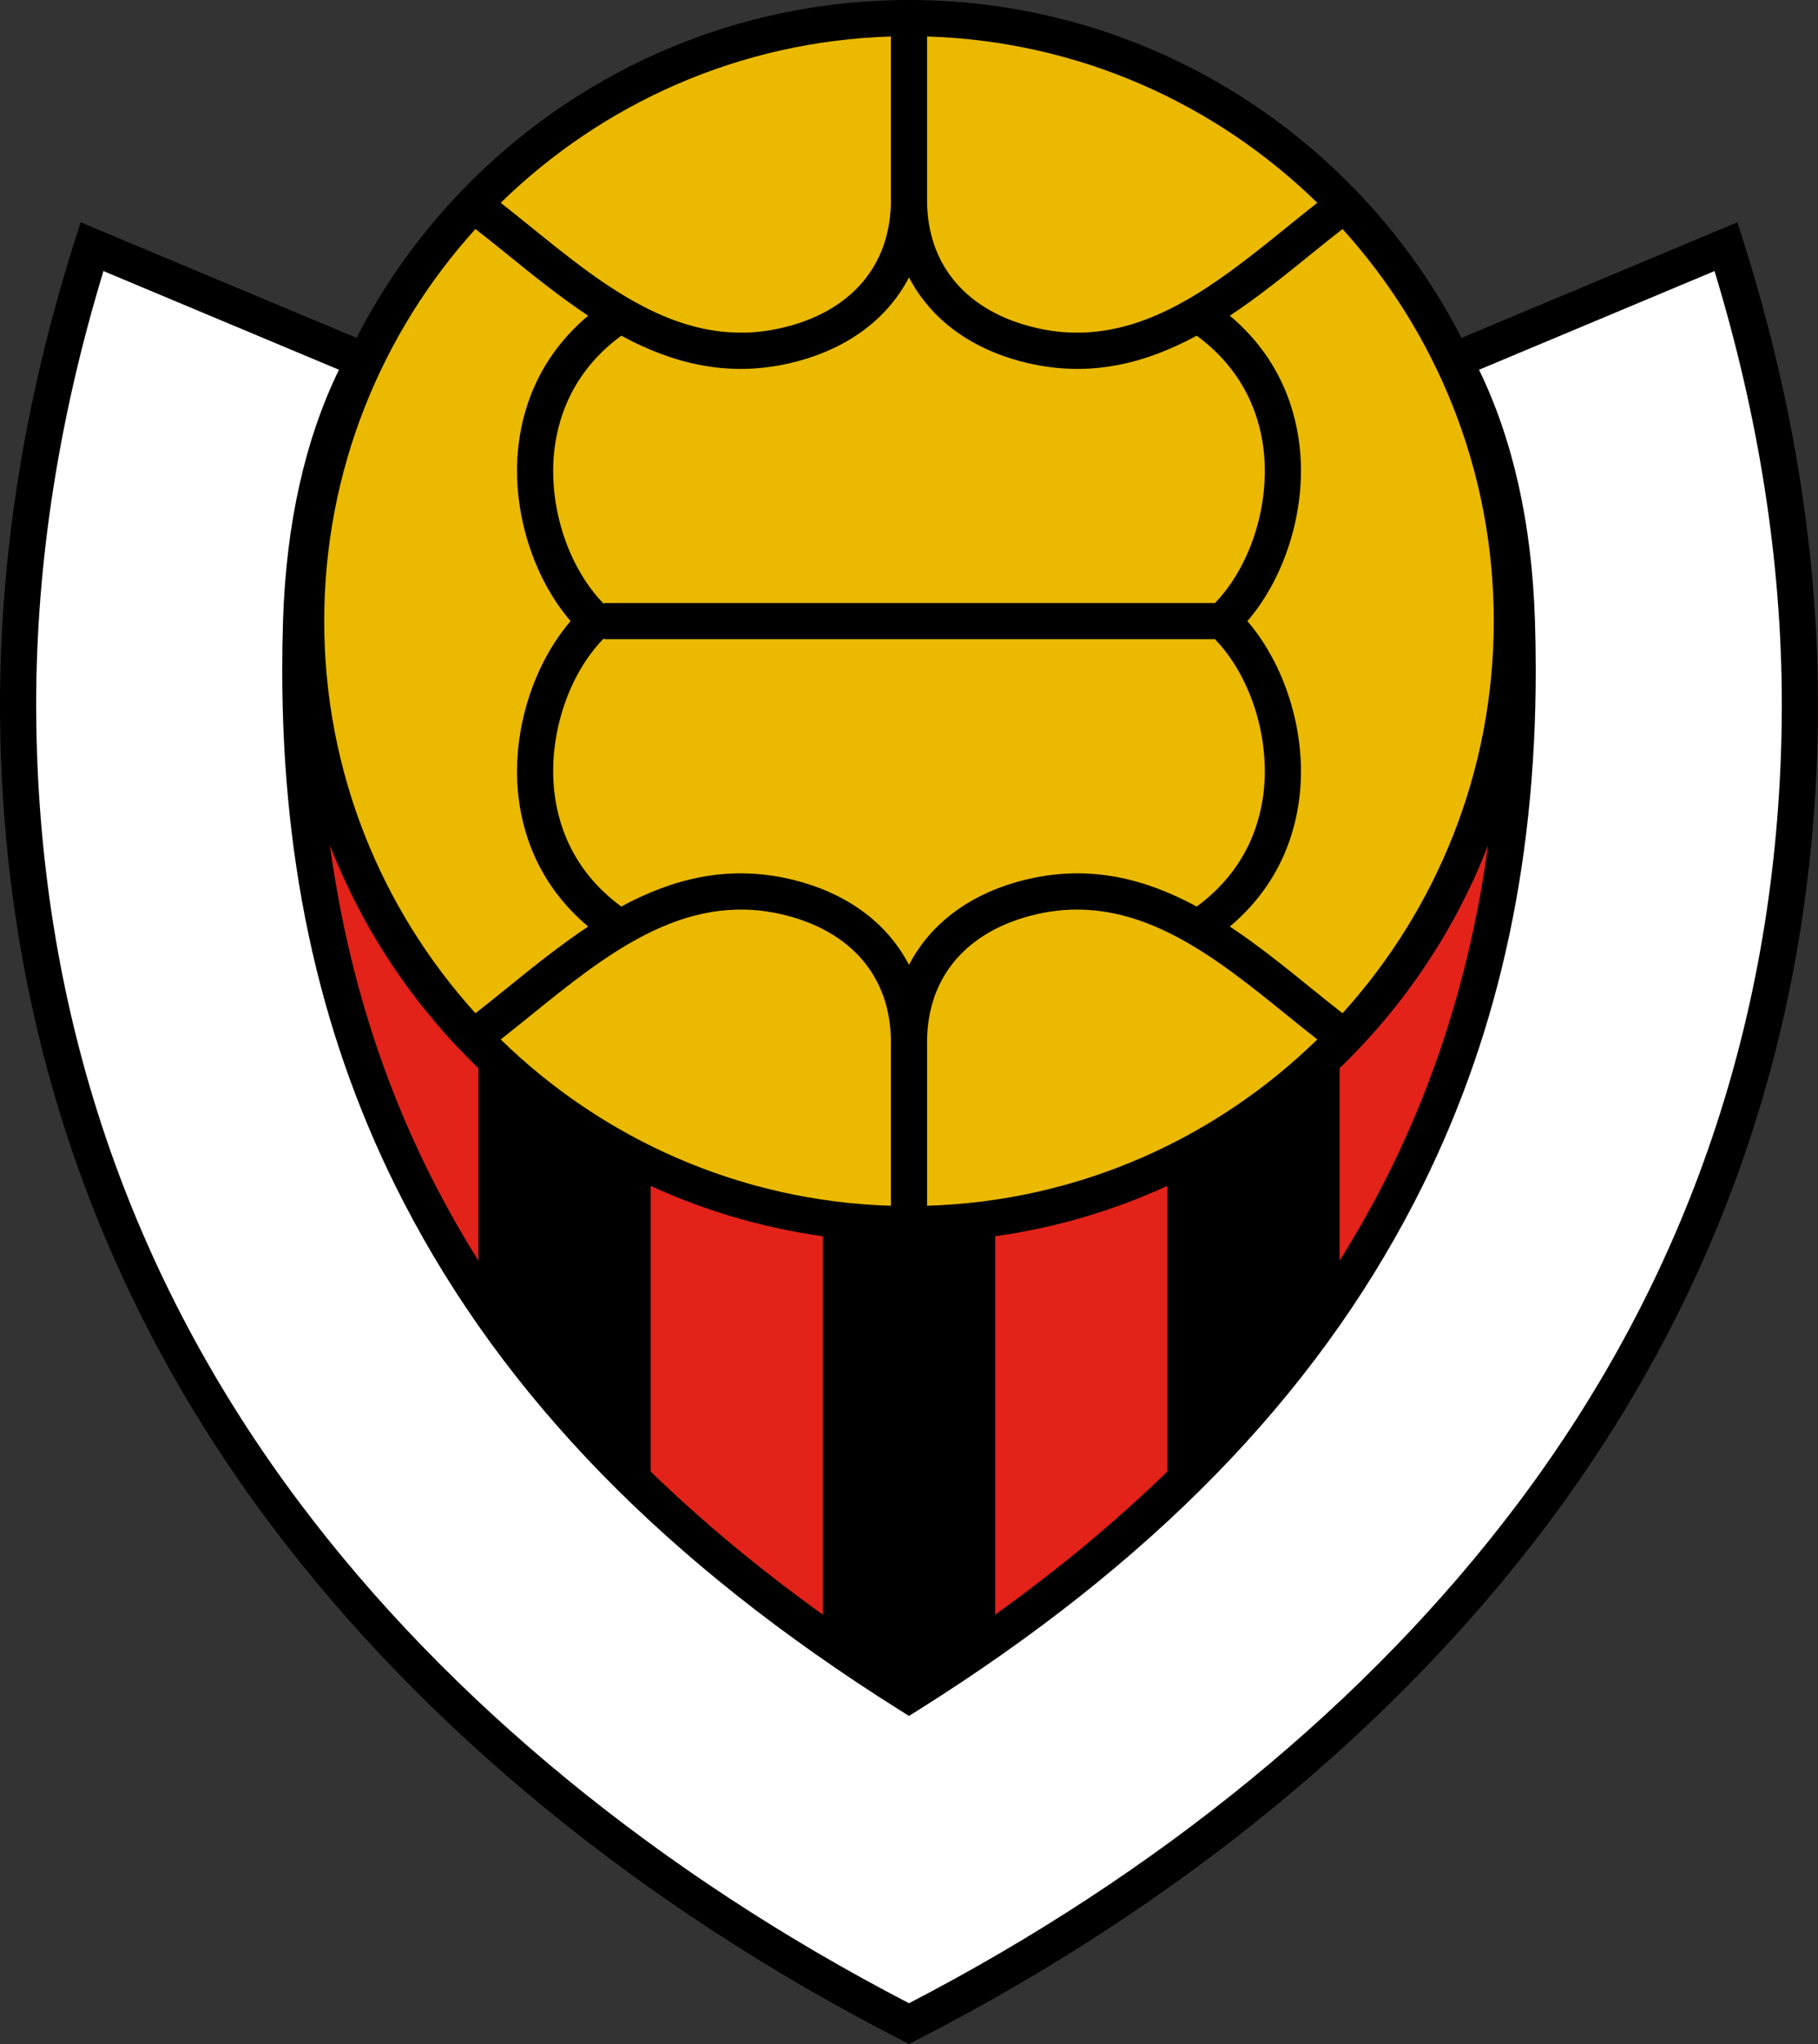 <?xml version="1.0" encoding="utf-8"?>
<!-- Generator: Adobe Illustrator 13.0.0, SVG Export Plug-In . SVG Version: 6.00 Build 14948)  -->
<!DOCTYPE svg PUBLIC "-//W3C//DTD SVG 1.0//EN" "http://www.w3.org/TR/2001/REC-SVG-20010904/DTD/svg10.dtd">
<svg version="1.0" id="Ebene_1" xmlns="http://www.w3.org/2000/svg" xmlns:xlink="http://www.w3.org/1999/xlink" x="0px" y="0px"
	 width="332.892px" height="374.175px" viewBox="0 0 332.892 374.175" enable-background="new 0 0 332.892 374.175"
	 xml:space="preserve">
<rect x="0" y="0" width="332.892" height="374.175" fill="#333333" stroke="none"/>
<path fill-rule="evenodd" clip-rule="evenodd" d="M319.221,44.14l-1.098-3.45l-50.506,21.158C248.734,25.155,210.473,0,166.445,0
	c-44.028,0-82.29,25.155-101.173,61.848L14.767,40.688l-1.097,3.45C4.185,73.998-0.405,103.819,0.028,132.773
	C0.842,187.238,17.561,236.53,49.722,279.28c28.077,37.324,67.917,69.867,115.213,94.117l1.511,0.777l1.511-0.777
	c47.294-24.246,87.134-56.793,115.214-94.117c32.16-42.75,48.879-92.043,49.693-146.507
	C333.297,103.823,328.705,74.002,319.221,44.14L319.221,44.14z"/>
<path fill-rule="evenodd" clip-rule="evenodd" fill="#E32219" d="M60.416,154.755c3.803,27.911,12.783,53.096,27.18,76.01v-35.227
	C75.801,184.171,66.45,170.285,60.416,154.755L60.416,154.755z"/>
<path fill-rule="evenodd" clip-rule="evenodd" fill="#E32219" d="M245.295,195.538v35.227c14.396-22.914,23.377-48.099,27.18-76.01
	C266.441,170.285,257.09,184.171,245.295,195.538L245.295,195.538z"/>
<path fill-rule="evenodd" clip-rule="evenodd" fill="#E32219" d="M182.215,226.304v69.277c11.646-8.359,22.152-17.082,31.539-26.211
	v-52.289C203.912,221.604,193.318,224.757,182.215,226.304L182.215,226.304z"/>
<path fill-rule="evenodd" clip-rule="evenodd" fill="#E32219" d="M119.135,217.081v52.289c9.388,9.125,19.894,17.848,31.54,26.207
	v-69.273C139.572,224.757,128.978,221.604,119.135,217.081L119.135,217.081z"/>
<path fill-rule="evenodd" clip-rule="evenodd" fill="#FFFFFF" d="M55.015,275.3C23.714,233.694,7.442,185.708,6.65,132.675
	c-0.019-1.216-0.028-2.433-0.028-3.652c0-25.97,4.17-52.646,12.324-79.401c5.487,2.299,37.844,15.854,43.119,18.064
	c-6.207,12.771-9.673,28.171-10.239,45.91c-0.098,3.057-0.146,6.08-0.146,9.074c0,36.534,7.283,68.438,22.176,97.282
	c18.484,35.805,48.193,66.246,90.827,93.059l1.763,1.109l1.764-1.109c42.631-26.813,72.342-57.254,90.824-93.059
	c14.893-28.844,22.178-60.749,22.178-97.284c0-2.992-0.049-6.016-0.148-9.071c-0.564-17.741-4.031-33.142-10.238-45.911
	c5.275-2.21,37.633-15.766,43.119-18.064c8.154,26.758,12.324,53.433,12.324,79.398c0,1.22-0.01,2.438-0.027,3.655
	c-0.793,53.032-17.064,101.02-48.363,142.625c-27.178,36.125-65.691,67.699-111.432,91.406
	C120.705,342.999,82.191,311.425,55.015,275.3L55.015,275.3z"/>
<path fill-rule="evenodd" clip-rule="evenodd" fill="#EAB900" d="M107.7,169.611c-9.418-7.905-12.25-17.698-12.881-24.911
	c-0.968-11.098,2.862-23.105,9.664-30.999c-6.802-7.894-10.632-19.9-9.664-30.998c0.631-7.213,3.463-17.006,12.882-24.912
	c-5.177-3.428-10.05-7.366-14.718-11.144c-2.042-1.652-4.001-3.235-5.925-4.727c-17.199,19.004-27.691,44.189-27.691,71.78
	c0,27.592,10.492,52.777,27.691,71.782c1.924-1.491,3.882-3.074,5.925-4.729C97.651,176.979,102.524,173.039,107.7,169.611
	L107.7,169.611z"/>
<path fill-rule="evenodd" clip-rule="evenodd" fill="#EAB900" d="M231.473,144.124c0.865-9.911-2.729-20.615-8.996-27.111H110.623
	v-0.211c-6.396,6.474-10.08,17.301-9.205,27.322c0.554,6.338,3.188,15.107,12.345,21.828c9.136-4.948,19.246-7.711,30.826-5.04
	c10.276,2.37,17.829,7.955,21.856,15.717c4.027-7.762,11.58-13.347,21.855-15.717c11.58-2.671,21.691,0.092,30.828,5.04
	C228.285,159.231,230.918,150.462,231.473,144.124L231.473,144.124z"/>
<path fill-rule="evenodd" clip-rule="evenodd" fill="#EAB900" d="M143.1,60.038c12.731-2.938,20.034-11.465,20.034-23.396V6.679
	c-27.752,0.848-52.877,12.308-71.453,30.448c1.788,1.398,3.596,2.854,5.471,4.372C110.926,52.647,125.169,64.174,143.1,60.038
	L143.1,60.038z"/>
<path fill-rule="evenodd" clip-rule="evenodd" fill="#EAB900" d="M225.189,57.791c9.42,7.906,12.25,17.698,12.881,24.912
	c0.969,11.098-2.861,23.104-9.664,30.997c6.801,7.895,10.633,19.902,9.664,30.999c-0.631,7.214-3.461,17.007-12.881,24.912
	c5.176,3.428,10.049,7.367,14.717,11.144c2.041,1.653,4.002,3.236,5.924,4.729c17.201-19.005,27.693-44.19,27.693-71.782
	c0-27.591-10.492-52.776-27.693-71.781c-1.922,1.492-3.883,3.076-5.924,4.729C235.238,50.425,230.365,54.363,225.189,57.791
	L225.189,57.791z"/>
<path fill-rule="evenodd" clip-rule="evenodd" fill="#EAB900" d="M189.789,60.038c17.932,4.136,32.176-7.391,45.949-18.538
	c1.875-1.518,3.682-2.975,5.471-4.373c-18.574-18.141-43.701-29.601-71.453-30.448v29.964
	C169.756,48.573,177.059,57.1,189.789,60.038L189.789,60.038z"/>
<path fill-rule="evenodd" clip-rule="evenodd" fill="#EAB900" d="M101.418,83.279c-0.875,10.021,2.81,20.849,9.205,27.322v-0.212
	h111.854c6.268-6.496,9.861-17.199,8.996-27.11c-0.555-6.338-3.188-15.108-12.346-21.828c-9.137,4.948-19.246,7.712-30.826,5.04
	c-10.275-2.371-17.828-7.955-21.855-15.718c-4.027,7.763-11.58,13.347-21.856,15.718c-11.58,2.672-21.69-0.092-30.826-5.04
	C104.605,68.171,101.972,76.941,101.418,83.279L101.418,83.279z"/>
<path fill-rule="evenodd" clip-rule="evenodd" fill="#EAB900" d="M143.1,167.365c-17.931-4.137-32.175,7.391-45.95,18.539
	c-1.874,1.517-3.681,2.974-5.469,4.372c18.576,18.141,43.701,29.602,71.453,30.449v-29.969
	C163.134,178.829,155.831,170.303,143.1,167.365L143.1,167.365z"/>
<path fill-rule="evenodd" clip-rule="evenodd" fill="#EAB900" d="M189.789,167.365c-12.73,2.938-20.033,11.464-20.033,23.392v29.969
	c27.752-0.848,52.879-12.309,71.453-30.449c-1.789-1.398-3.596-2.855-5.471-4.373C221.965,174.756,207.721,163.229,189.789,167.365
	L189.789,167.365z"/>
</svg>
